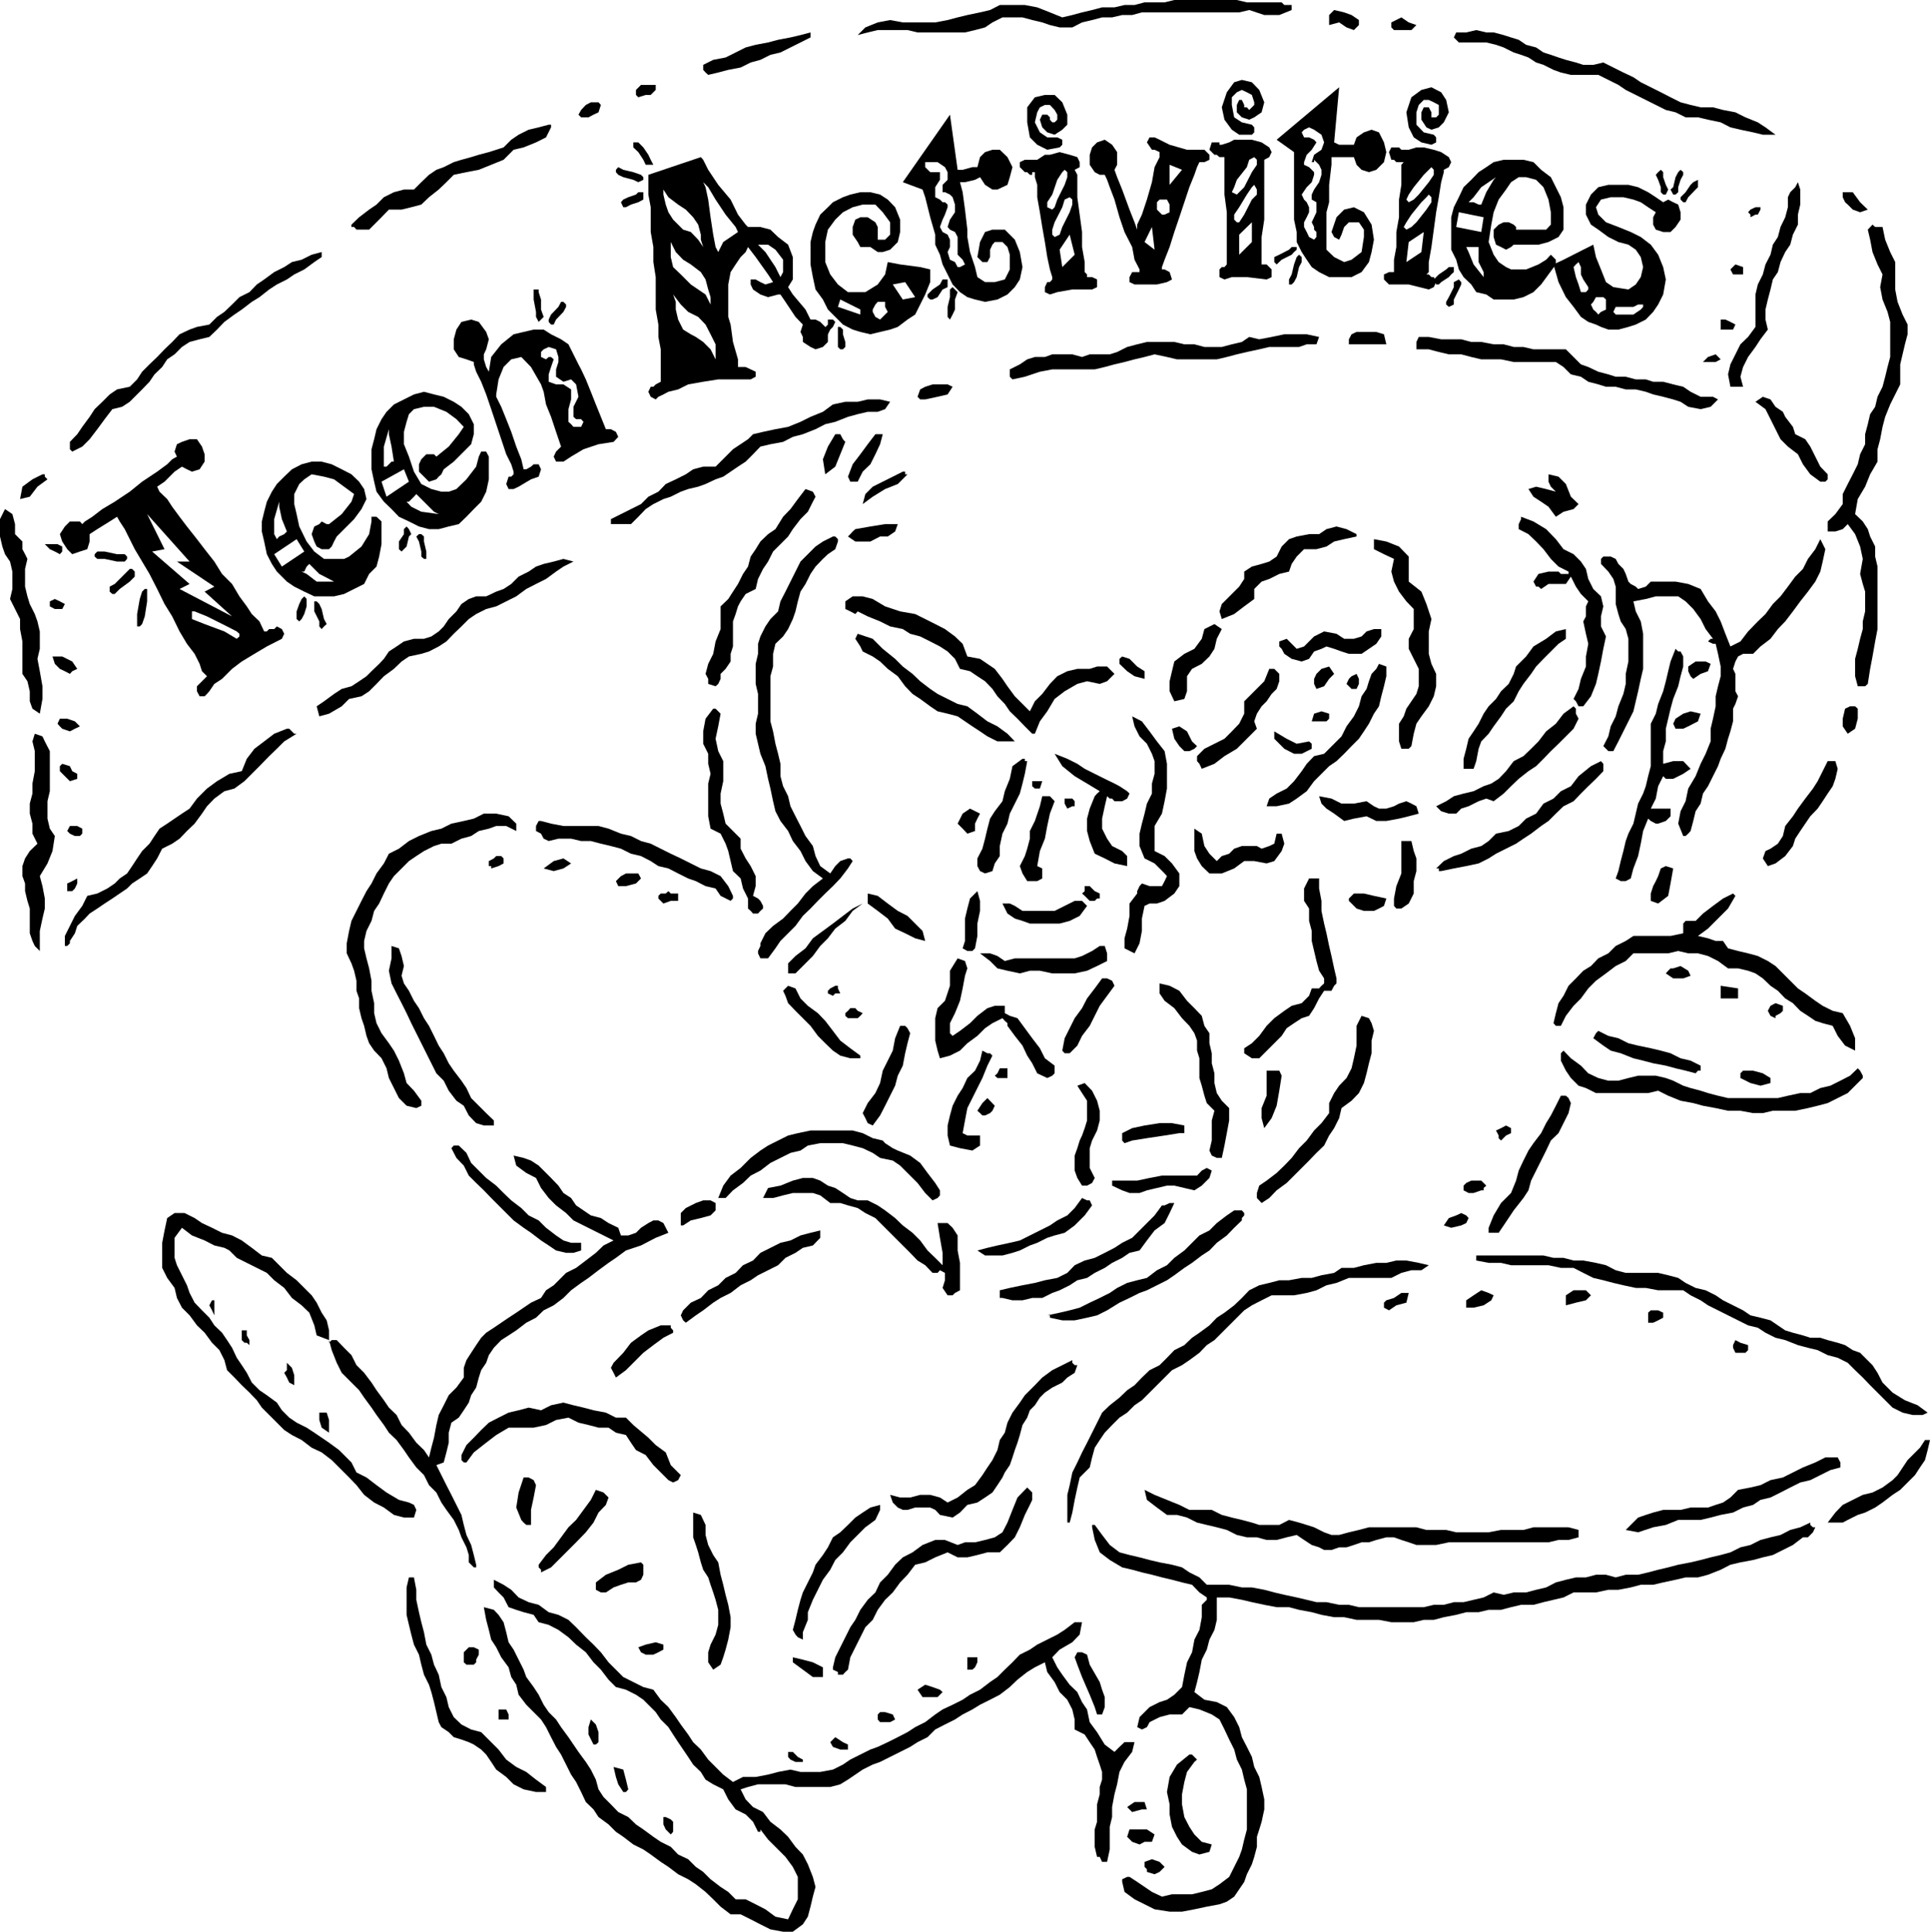 <svg xmlns="http://www.w3.org/2000/svg" width="247.408" height="247.672" fill-rule="evenodd" stroke-linecap="round" preserveAspectRatio="none" viewBox="0 0 6546 6553"><style>.pen1{stroke:none}.brush1{fill:#000}</style><path d="m4347 8 9 9h25v17l-42 17h-51l-51-17-34 8h-330l-33 9h-34l-34 8h-34l-34 9-34 8-33 17h-43l-33-8-26-9-34-8-33-9h-68l-34 17-25 17-34 9-34 8h-161l-34-8h-101l-34 8-34 9 26-26 42-17 42-8 43 8h110l42-8 34-9 33-8 43-9 34-8 33-17h85l42 8 43 17 42 17 34-8 33-9 34-8 34-9h42l34-8h34l34-9h68l33-8h212l34 8h118zm262 60v17l-8 8-9 9-25-9-25-17-34 9V51l17-17 34 8 25 9 25 17zm195 17-17 17h-59l-9-9V76l34-17 25 17 26 9zm-2055 42-34 17-34 17-34 17-34 8-34 17-33 9-34 17-42 8-34 9-34 8-9-8-8-9v-17l34-17 42-8 34-17 34-17 34-9 42-8 34-9 42-8 34-8 34-9v17zm2689 85 34 17 34 17 34 16 25 17 34 17 34 17 33 17 34 17 34 9 34 8h42l34 9 42 8 34 17 42 17 26 17 34 25h-43l-33-8-43-9-34-8-33-17-43-9-34-8h-42l-34-17-33-8-34-17-34-17-34-17-34-17-25-17-34-17-34-17h-93l-34-8-25-9-34-17-25-8-26-17-25-9-25-8-34-17-26-9-33-8h-93l-9-9-8-8 8-17h34l34-8 34 8h25l34 9 25 8 26 8 25 17 34 9 25 17 25 8 26 9 25 8 34 9 25 8h34l34-8zm-3214 93-17 17h-17l-25 8-8-8v-17l17-17h50v17zm-186 51-8 25-17 8-17 9h-25l-9-9 9-16 16-17 17-9h26l8 9zm-169 76-17 34-34 17-42 17-34 8-34 34-42 17-42 17-42 8-43 9-25 25-26 25-33 26-26 25-34 9-33 8h-43l-33 34-34 34h-43l-8-9h-9v-8l26-25 34-26 25-17 25-25 34-17 34-9h34l25-25 26-25 25-17 25-9 34-17 26-8 33-9 26-8 34-9 25-8 25-8 26-26 25-17 34-17 34-8 34-9h8v9zm4237 262-8 34v34l-17 34-9 34-17 25-16 34-9 34-17 25-8 34-9 34-8 34v34l8 34-25 33-17 26-25 34-17 34-9 33 9 34h-43l-8-42 8-34 17-34 17-34 26-25 25-34V999l8-34 17-34 9-34 17-33 8-34 17-26 9-34 16-33 9-34v-34l8-17 17-17 9-17 8 25v51zm229 17-26 9-25-9-17-17-9-8-8-17v-17h34l25 34 26 25zm-364-8v8l-9 17h-8l-17 9v-9l-8-8 8-9 17-8h17zm414 67 9 43 17 42 17 34v93l8 42 17 43 17 34v33l-9 34-8 34-8 34v68l-17 34-17 34-17 42-9 34-8 42-9 34v42l-25 43-17 42-25 42-9 51 26 25 17 26 8 25 17 34v34l8 34v212l-8 42-9 51-8 42-8 51-9 8h-25l-9-34v-59l9-34 8-34 9-33v-26l8-34v-67l-8-26-9-34 9-51-9-42-17-42-25-34-17 17-25 8h-26v-34l26-25 25-34v-34l17-34 17-33 17-34 8-34 17-34v-34l9-34 8-34 17-25 8-34 17-34 9-34 8-33 9-34v-119l-9-34-17-42-8-42 8-43-17-34-17-42-8-42-8-34 16-17 9 8h25zm-5294 94v8l-25 17-34 25-34 17-25 17-34 17-26 17-33 26-26 16-34 26-25 17-34 25-25 26-26 25-33 8-34 9-26 17-25 25-25 17-17 26-26 25-17 25-25 26-17 17-25 25-26 17-33 8-26 34-25 34-26 34-25 25-34 17-8-8v-25l25-26 17-25 25-34 17-26 26-25 25-25 25-17 43-9 25-25 17-26 25-25 26-25 25-26 26-25 25-26 34-16 25-9 42-8 26-26 25-17 26-25 25-25 34-17 25-26 25-17 34-25 34-17 26-17 33-8 34-17 34-9v9zm4821 67h-34l-9-17 17-17 26 9v25zm-26 170-8 17h-42v-34h16l17 8 17 9zm-1184 67h-127v-17l9-17 17-8h67l26 8 8 34zm-228-25-9 25h-33l-26 9h-101l-34 8-42 9-34 8-34 9-34 8h-135l-34-8-42-9-34 9-34 8-34 9-34 8-33 9-34 8h-144l-42 8-51 17-42 9-9-9v-25l34-17 25-17 26-8h34l25-9h68l33 9 26-9h68l25-8 34-17 34-9 33-8h93l34 8h34l34 9h59l34-9 34-8 25-17 34 8 42-8 43-9h76l42 9zm837 42 26 26 25 25 25 9 34 16 34 9 25 8h34l34 9h34l25 8h34l34 9 34 8 25 17 34 17h42l17 9-25 25-34 8-42-8-26-17-25-8-34-9-34-8-25-9-34-8h-34l-34-9h-33l-26-8-34-9-25-17-34-8-25-25-26-17h-143l-43-9h-67l-34-8-34-9h-42l-34-8-34-9h-42v-25l8-17h34l42 8h68l34 9h34l42 8h34l34 9h33l34 8h110zm525 34-17 9h-43l17-17 26-9 17 17zm-2605 93-17 26-34 8-42 9h-17l-9-9 9-25 17-9 25-8h51l17 8zm2858 161 34 17 17 25 17 34 17 34 25 26v17l-8 8h-17l-34-25-25-34-17-34-34-26-25-25-17-34-17-34-17-34-34-25 25-17 26 9 17 25 25 17 8 17 26 34 8 25zm-3070-110-17 25-25 9h-34l-34 8-33 9-43 17-34 8-33 17-43 17-34 9-33 17-43 8-34 8-25 26-25 25-26 17-25 17-25 17-26 9-34 16-25 9-34 8-25 9-34 17-25 8-34 17-26 17-25 26-25 25h-68v-17l34-17 34-17 34-17 25-25 34-17 25-26 34-16 34-17 25-17 34-9h42l17-17 42-42 51-34 17-17 34-8 42-9 43-8 42-17 34-17 42-17 34-25 42-9h42l34-8h42l34 8zm-25 110-9 34-16 34-17 34-26 25-17 34h-25l-8-17 16-42 26-34 25-34 26-34h25zm-127 26-17 42-17 42-34 26-8-51 17-43 25-42h17l9 17 8 9zm211 110-33 33-43 17-42 26-34 25 9-34 25-25 34-17 34-17 34-17h8v9h8zm-2917 17-34 25-26 34-33 8 8-42 34-25 34-17h8v8l9 9zm5193 84-17 17-34 9-26 17-25-34-25-17-26-17-17-26 26-8 34 8 33 9-17-17-8-17v-25l34 8 25 25 17 43 26 25zm-2597-8-17 34-25 25-26 34-16 25-26 26-25 25-17 34-17 25-17 34-8 34-34 17-17 25-9 17-8 26-9 25v85l-8 25v26l-17 25-17 17v17l-8 17-9 8-25-8v-17l-9-17 9-34 17-34 8-42 17-42v-77l26-25 16-25 17-26 17-34 17-25 9-34 17-25 16-26 26-25 25-17 26-42 25-26 25-34 26-34 25 9 9 17-9 17zM76 1837v26l9 17 8 16-8 34v60l8 33 8 26 17 34 9 25 8 34v59l-8 34 8 42 9 51v43l-9 50-25-17-9-25v-34l-8-34-17-25v-110l-8-42v-34l-17-34-17-34 8-34v-59l-8-34-17-25-9-26-8-34v-59l17-34 25 17 9 34v34l25 25zm5227 26 34 17 25 25 17 25 8 34 17 34 26 25 8 34-8 34v34l17 34-9 42-8 43-9 42-8 34-17 42-26 34h-16l-9-17-8-8 17-34 8-34 17-42v-34l8-43-8-34-9-42 9-17v-34l8-17-25-25-17-25-17-34-17 25h-59l-25 17-9-8h-8l-9-17 17-26 34-8h34l8 8h26v-8l-34-17-26-26-25-33-25-26-26-25-33-17v-17l8-17v-8l42 16 43 26 33 34 26 34zm-2258-85-9 25-25 17h-26l-33 17h-51l-25-17 8-8 8-9 9-8 51-9 50-8h43zm1556 34v8l-42 9-34 8-26 17-34 9h-42l-25 25-17 25-9 26-33 8-34 17-26 9-25 25v34l-34 25-34 26-42 17-8-26 8-25 17-17 25-25 17-17 17-26v-25l26-17 33-9 26-8 25-17 17-34 25-25 26-9 42-8h34l25-17 34-9 34 9 34 17zm-1759 25-9 26-25 17-17 16-25 26-17 25-17 34-17 26-9 33-8 34-9 26-16 34-17 25-26 25-8 34v43l-9 33v153l9 34 8 42 9 34 8 34v42l9 34 17 34 8 34 17 34 17 33 17 34 25 34 9 34 16 34 34 25 17-25 17-17 26-9h8l8 9-16 25-26 34-25 26-26 25-25 25-25 26-26 25-25 34-25 25-26 26-17 25-25 34h-26l-8-17v-8l8-17v-9l17-34 26-25 34-25 25-26 25-25 26-34 25-25 34-26-34-25-25-34-17-34-26-34-16-34-26-34-17-33-8-34-9-43-8-33-9-43-17-42-8-34-8-34v-34l8-34v-67l-8-34v-68l8-34v-34l8-25 17-34 17-25 26-26 8-34 17-33 17-34 17-34 17-34 25-25 26-26 25-17 34-17h8l9 9v8zm1936 51v85l43 34 17 42 17 51-9 42v76l9 34 16 34v42l-8 34-17 34-25 34-17 25-9 34-8 42-9 9h-25l-8-25v-60l16-25 9-26 17-25 17-25 8-26v-59l-17-34-17-34v-34l17-33v-68l-25-26-25-33-17-34-9-34 9-43-34-16-34-17v-34l42 8 43 17 33 34z" class="pen1 brush1"/><path d="m6157 1973-25 34-26 33-25 34-26 34-25 26-25 33-34 26-25 25h-34l-17 9-9 17-8 25 8 17v59l9 17-9 26-8 16v43l-9 34-8 25-9 34-16 34-9 25-17 34-17 34-17 25-8 34-17 26-8 33-9 34-8 9-9 8h-8l-17-42 8-42 17-34 9-43 25-42 17-42 17-34 17-42v-43l8-34 9-42v-34l8-34 9-34v-33l-9-43-8-34h-9l-17-8 9-9h8l-25-33-17-34-25-34-26-26-25-17h-76l-34 9-42 8 8 34 17 34 8 42v119l-8 34-9 42-8 34-8 34-17 34-17 34-17 34-17 33h-17l-8-8-9-9 17-33 8-34 17-34 9-34 17-42 8-34v-34l9-42v-77l-9-33-17-26-8-25-9-34v-59l-8-26-17-25-25-26v-17l8-8h25l17 8 9 17 17 17 8 17 9 26 8 8 17 9 8 8 26-8 17-17h84l43 8 42 17 25 42 26 34 17 34 16 42 17 43 34-17 26-34 33-34 26-25 25-34 26-26 25-33 25-34 26-26 17-34 25-33 17-34 17 34-9 42-8 34-17 34zM211 1854v17l-8 9-17-9-17-8-17-17h43l16 8zm1734 51-34 17-25 17-34 25-34 17-33 17-34 25-34 17-34 17-34 9-34 17-25 17-25 25-26 25-25 26-26 17-33 17-26 8-42 9-25 17-26 25-34 25-25 26-25 25-26 17-42 9-25 25-43 25-33 9-9-34 25-17 34-25 26-17 33-9 26-17 25-17 17-17 26-25 16-17 17-25 26-17 25-17 34-9h34l25-8 25-17 17-17 17-25 26-26 17-25 25-17 25-9h34l34-16 25-9 26-17 25-25 34-17 25-17 26-9 34-8 33-9 34 9zm1159 178 34 17 34 17 33 17 34 25 26 25 16 43 43 8 25 17 25 17 26 34 17 25 25 34 26 26 25 25 17-34 25-25 26-34 25-26 34-17 34-8h42l25-8h34l25 25-25 25-25 9-43-9-33 9-43 25-34 26-25 42-25 34-17 42h-9l-25-25-25-26-26-25-17-25-25-26-17-25-25-26-26-17-25-17-34-8-17-34-25-25-26-17-33-17-34-17-34-9-25-16-43-9-34-17-42-17-34-17-8 9-17-9-17-8v-26l25-17h34l34 9 42 25 51 17 51 9zm-2884-34-9 17h-25l-17-9v-17l17-8 17 8 17 9zm3924 85-17 33-8 34-17 26-26 25-33 17-17 25v51l-9 26-34 8-16-34v-34l8-34 8-33 34-26 34-17 25-34 9-33 34-17 25 17zm541 0v25l-17 25-25 17-25 17h-43l-25-8-25-9-26-8-17 8-25 9-17 25-25 9-34-9-25-17-9-17-8-8v-17l25-9 17 17 17 17 25-8 34-34 34-17 42 8 26 17h33l26-8 17-17 25-8h25zm626 33-25 17-26 26-25 25-25 26-17 25-26 34-16 25-17 34-26 25-17 26-25 34-17 25-25 26-9 25-8 42-9 26h-34v-34l9-34 8-34 17-25 17-26 17-34 17-25 25-25 17-26 26-25 17-34 8-25 34-34 25-34 43-26 33-25 34-8v33zm-2275 68 26 26 33 25 26 25 34 26 25 17 34 17 34 17 33 8 34 25 34 26 34 17 34 25 25 26h-59l-34-17-25-17-26-17-25-17-25-17-34-9-34-8-25-17-34-25-26-17-25-26-25-34-34-25-26-25-25-17-34-17-8-17-17-26 8-17 51 17 34 34 42 34z" class="pen1 brush1"/><path d="M5709 2227v34l-9 33-8 34-17 43-9 33-8 34-8 34v43l-9 33v43l34-9h34l25 26-25 17-34 17h-25l-9-9-17 34-8 42-17 34h67v26l-16 16-26 9h-8l-17-9-9-8-17 42-8 43-9 42-16 42-9 34-17 9h-17l-17-9 9-25 8-34 9-34 8-34 9-25 17-34 8-34 8-34 17-34 9-25 8-34 9-34v-144l17-34 8-33 17-43 9-34 8-34 8-33 17-43 9 9h8l9 17zm-5447 42-17 8-8 9-17-9-17-8-17-17-8-25h33l34 17 17 25zm3620 8v26l-34-9-25-17-26-25v-17l9-8 25 8 26 26 25 16zm1920-25-9 25-25 9-25 17-9-9-8-17v-16l25-17h34l17 8zm-1100 9v33l-8 34-9 34-8 34-17 25-17 34-17 26-17 25-25 25-25 26-26 25-25 17-26 26-25 25-25 34-34 25-26 17-42 9h-34l9-26 25-17 34-17 25-25 26-34 17-25 25-26 34-8 34-34 25-25 17-34 25-34 17-34 9-34 17-25 8-26 9-25 16-17 9-17 25 9zm-177 25-17 17-17 25-26 9-8-17v-17l8-17 17-17 26-8 17 25zm-186 0v25l-9 26-17 17-17 25-17 17-16 25-9 26 9 25-34 34-34 34-42 25-34 26-43 17-8-17-8-9v-17l25-25 34-17 34-17 25-25 25-26 17-34v-42l34-34 34-34 17-42h17l8 8 9 9zm262 0 8 17v17l-8 17h-17l-9-9-8-8 8-17 9-9 17-8zm1700 118v34l-9 34-25 17-17-25v-26l8-34 17-8h17l9 8zm-947 34-17 34-26 26-25 25-26 25-25 26-25 25-26 17-33 26-26 25-25 25-34 26-25-9-26 9-34 17-25 8-17 17h-25l-26-8-17-17 34-17 26-17 33-9 34-8 34-17 26-9 25-16 25-26 26-34 33-17 26-25 25-25 26-34 33-26 26-34 34-25 8 8v17l9 17zm-2910-17-8 43-9 42 9 42 17 34v68l-9 42v34l9 34 8 34 25 25 26 26v34l17 33 17 26 17 34v34l-9 33 17 9 8 8 9 17v9l-9 8-8 9h-17l-8-9-9-8v-34l-17-34-8-34-26-25-8-34-8-34-9-25-17-34-34-17-8-42v-111l8-33-8-34v-34l-17-34v-42l8-43 26-34h8l9 9 8 8zm2064 0v17l-9 9h-50l8-26 25-8 26 8z" class="pen1 brush1"/><path d="m5768 2421-9 26-33 17-17 8h-26l-8-17 8-17 26-17 25-8 34 8zm-1818 127 8 43v84l-8 43-9 42-25 42v85l34 17 25 25 25 34v43l-17 25-33 25-26 9h-25l-17 8-9 43v42l-8 42-17 34-34-17v-34l9-33 8-43v-42l26-34v-8l8-17 8-9 26 9h42l9-17 8-17-8-9-34-34-34-17-17-42v-42l8-34 9-34 8-34 17-34v-34l9-33v-43l-9-25-17-34-25-25-17-34-8-34 33 17 26 34 25 34 26 33zm-3679-84-17 8-17 9-26-9-8-8-8-9 8-17h25l26 9 17 17zm3789 67-9 9-17 8h-17l-17-17-17-25-8-34 25-8 26 17 17 34 17 16zm-3062-42h8l-42 26-25 25-26 25-33 34-26 26-25 25-34 25-34 9-34 25-25 26-17 25-25 34-26 25-25 26-25 17-34 17-17 33-17 26-17 25-25 17-26 17-17 17-25 17-25 17-26 17-25 17-26 17-16 17-26 25-8 25-17 26v8l-9 9h-8v-34l17-34 17-34 25-34 17-34 34-8 34-17 25-17 17-17 25-17 17-25 17-26 17-25 25-25 17-26 17-25 26-17 25-17 25-17 26-17 25-34 34-34 34-25 42-25 42-9 17-42 26-34 33-25 34-26 43-17h8l9 9 8 8zm3442 26 9 8v17l-34 17h-26l-33-17-17-17-17-17v-25l42 25 34 17 42-8zm-4288 0 17 33v136l-8 34v59l8 34 17 25-8 51-17 42-26 43 9 34 8 42v34l-8 34-9 42v68l-17-17-8-17-9-26v-84l-8-26-8-33v-26l-9-25v-34l9-26 16-25 26-25-17-34v-34l-9-34v-34l9-34v-34l8-42v-68l-8-33 8-26 26 9 8 17z" class="pen1 brush1"/><path d="m3780 2658 17 9 26 17 8 8-8 17-17 9h-26l-8-9h-8l-9-8-8 34-9 42v34l17 34 17 25 34 17 17 17v34l-43-9-33-17-34-16-17-43-9-34v-42l9-34 17-42 8-9 9-8-43-26-42-25-42-34-26-42 43 17 34 17 25 17 34 17 34 17 33 16zm-296-76-8 43-8 33-9 34-17 34-17 34-8 34-17 34-9 42v34l-17 25-8 26-25 8-17-8-9-17v-26l17-33 9-34 8-34 9-34 16-25 26-34 8-34 17-42 9-43 34-25h8v8h8zm2741 0 8 26-8 34-9 25-17 25-17 26-17 25-25 26-17 25-17 25-17 26-8 25-26 34-33 25-26 9-17-26 9-25 17-8 25-17 17-26 8-34 26-33 17-26 25-34 26-34 16-25 17-34 17-34h26zm-787 34-25 26-26 25-25 25-25 26-34 17-26 25-25 25-25 17-34 26-26 17-25 17-34 17-34 17-25 16-34 17-42 9-42 8-43 9h-8v-9h-9l26-25 34-17 25-8 34-17 34-9 25-17 25-25 43-9 34-17 25-25 34-17 25-34 34-17 25-25 34-17 26-34 42-34 34-17 8 9v25zm-5176 9v17l-25 8-17-17-17-17v-17l8-8 26 8 8 17 17 9zm3265 50h-17l-9-8v-17h34l-8 25zm1108 43 25 17 17 8h25l26-8 17-9 25-8 17 8 17 9 8 25-34 9-33 8-43 8h-34l-33-16-43 8-33 8-34-25-26-17-17-17-8-25 42 8 34 17h42l43-8zm-1058 0-16 42-9 42-8 43-17 42-9 51 17 8v34l-17 9h-34l-16-26-9-25 17-34 8-25 9-34v-26l17-34 17-50 8-34h26l16 17z" class="pen1 brush1"/><path d="M3645 2718v17h-8l-17 8-9-17v-17h26l8 9zm-321 42-9 17-8 17v25l-26 9-16-17-17-17 17-34 25-17 34 17zm-1573 34v25l-34-17h-34l-25 9-34 8-26 17-33 9-34 17h-34l-25 8-34 17-26 17-25 17-25 25-26 26-17 25-17 34-16 34-17 25-9 34-17 34-8 34v25l8 34 9 34 8 42v34l9 42v34l8 34 17 34 25 34 17 25 17 34 17 43 9 33 25 26 25 34v17l-17 8-33-8-26-26-17-34-17-34-8-33-17-34-25-26-17-25-9-25-8-34-9-26-8-34v-33l-9-26v-34l-8-34-9-25-16-34v-34l8-42 8-34 17-34 17-34 17-33 17-26 17-34 25-34 17-33 34-17 34-26 34-17 42-17 34-8 34-17 42-9 34-8 34-17h42l42 9 26 25zm313 17 42 17 34 8 34 17 33 9 34 17 34 17 34 16 34 17 34 17 33 9 34 17 26 34 16 33v9l-8 8-34-17-17-25-34-8-33-17-26-9-34-17-33-17-34-8-26-17-33-17-34-8-34-17-34-9-34-8-34-9h-33l-34-8h-43l-33 8-17-8-9-17-17-9v-17l9-17h8l34 9 42 8h119l34 9zm-1785 0v17l-8 8h-17l-17-8-9-9 9-17h25l17 9zm3823 85 25 25 17-17 25-8 17-17 26-9h51l16 9 26-9 17-8 8-34h17l9 34-9 25-25 34-26 8-42-8h-34l-34 25-42 17h-42l-26-25-16-26-9-25v-76l25 17 9 42 17 26zm702 16v43l-9 34v42l-17 34-25 17h-17l-8-9v-25l8-42 17-43v-110h34l8 34 9 25z" class="pen1 brush1"/><path d="M1708 2912v17l-17 9-25 8v-8h-8v-17l17-9 8-8h17l8 8zm229 17-26 17-33 9-34-9 34-25 33-9 26 17zm3738 17-9 51-8 42-34 26-25-9v-25l8-25 9-17 8-17 9-26 17-8 25 8zm-3501 34-17 17-34 9h-26l-8-17 17-17 17-9h42l9 17zm2300 0v34l8 42v34l9 43 8 33 9 43 8 34 9 42 8 34v17l-8 8-9 17h-25l-17 26-17 33-17 26-25 8-26 17-25 17-17 26-25 25-17 17-17 17-17 17h-25l-26-17v-17l26-17 25-25 25-34 26-26 34-25 25-17 34-9 25-25 9-25h25l8-9 9-8v-17l-17-26-9-33-8-34-8-34v-34l-9-34v-42l-17-26v-42l17-34h34zm-4212 0v17l-8 17-9 9h-17v-26l17-8 17-9zm3468 51v17h-9l-8 8h-17l-17-17-9-8 9-8v-17h17l17 17 17 8zm-1430 0v25h-25l-25 9-9-9-8-8v-9l8-8h17l9-8 8 8h25zm1007 186-9 9h-17l-16-9 8-25v-76l8-34 9-34 25-25 9 33v34l-9 43v42l-8 42zm-229-110 26 26 25 25 9 34-34-9-34-17-34-16-25-34-34-26-34-25v-34l34 8 34 26 34 25 33 17zm1624-59-8 25-17 9-17 8h-34l-25-8-26-26v-8l9-9 8-8h34l34 8 42 9zm1184-9-25 43-34 34-34 34-34 25 34 8 26 9h25l17 25 34 9 34 8 33 9 34 17 26 17 25 25 25 25 26 26 25 17 34 25 25 17 34 17 34 8 25 43 17 42v42l-34-17-25-33-17-34-34-9-25-8-25-17-26-17-25-26-26-16-25-26-25-17-26-25-25-17-25-9-34-8h-34l-34-25-34-17-34-9h-33l-34-8-34 8h-118l-26 26-34 17-33 25-34 25-26 26-25 34-25 25-26 34-17 34h-17l-8-9 8-34 9-34 17-25 17-34 25-25 25-26 26-16 25-26 34-17 25-25 34-17 26-17h126l43-9v-33l8-9h34l25-25 34-26 34-25 34-17 8 8zm-2216 17 9 9 8 8-25 34-34 17-34 9h-101l-25-9-26-8-25-17-17-34h25l17 8 26 17h109l34-17 34-17h25zm-744 9-34 25-25 34-34 26-25 33-26 26-25 34-34 34-25 25h-25v-34l25-25 34-26 25-34 34-25 34-25 34-26 33-25 34-17zm829 195-34 17-34 16-42 9h-76l-42-9h-34l-34 9-42-9-34-8-25-25-34-26h34l25 9 25 17 34-9h203l25-8 34-17 26-17h17l8 25v26zm-2385 76 17 25 17 34 17 25 17 34 17 26 17 34 16 33 17 26 17 34 17 25 26 34 17 25 16 34 26 26 25 25 26 25v17h-34l-26-8-25-26-17-33-25-17-26-34-17-34-25-25-17-34-17-34-17-34-17-34-17-34-16-34-17-34-17-33-17-34-9-43 9-42v-42l25 8 9 26 8 34-8 33 8 26zm1903-26-8 43-9 42-17 42-17 34v34l9 9 25-17 34-26 25-25 34-26 25-8h34v25l17 9 26 8 25 34 25 34 26 34 17 34 33 25v26l-8 8-17 8-34-16-17-34-17-26-16-34-26-33-25-34v-9l-9-8-8-9-34 17-25 17-26 26-34 25-25 25-34 17-34 9-8-26-8-34v-76l8-34 25-25 17-51v-51l26-42 25 9 8 25-8 25z" class="pen1 brush1"/><path d="m5734 3310-25 9h-34l-25-17 8-9 8-8h9l25-8 26 16 8 17zm-1954 34-25 34-25 34-17 34-17 34-26 34-16 33-26 26h-17l-8-9 8-42 17-34 17-34 25-34 17-33 26-34 25-34h17l17 8 8 17zm271 76 25 26 9 34 17 25v34l8 34v34l9 34v33l8 34 17 26 25 25v42l-8 43-8 42-9 42h-17l-17-8-8-17 8-34v-68l9-33-26-26-8-25-9-34-8-26v-67l-8-26v-34l-9-25-17-25-25-26-26-34-33-25-17-25v-34l34 8 33 17 26 34 25 25zm-1311-8 34 25 25 26 26 34 25 33 34 26 34 25v9h-34l-34-9-25-17-26-25-25-25-25-34-26-26-25-25-25-26-9-25-8-17 17-17 25 9 17 34 25 25zm110-42h-17l-8 8-17-8v-9l8-8 17-9h9v9l8 17zm3045 17h-59v-43l59 9v34zm152 42-8 8-17 9v8l-17-8-9-17 9-17 17-9 25 9v17zm-3121 8-8 9-9 8h-33l-9-8v-9l9-8 8-9h17l8 9 17 8zm1734 60-8 33v43l-9 34-8 34-9 33-17 34-25 26-34 25-8 34-17 34-17 25-17 34-26 25-25 26-25 25-26 26-25 25-34 25-25 26-26 17-16-17v-17l8-25 25-17 34-26 26-25 25-26 25-33 26-26 25-34 25-25 26-34v-34l17-34 17-25 25-26 17-33 8-34 9-43v-67l17-34 25 8 9 17 8 26zm-1573 8-9 34-8 34-8 42-17 34-9 34-17 34-17 34-17 33-25 34-17-8-8-17-9-17 17-34 26-34 16-34 9-42 17-34 17-34 8-42 17-42h17l8 8 9 17zm2681 110v17h-9l-8 9-34-9-34-8-33-9-43-8-34-9-33-8-43-17-34-9-25-17-34-25 9-17 8-8 34 17 34 8 34 17 33 8 43 9 34 8 33 9 34 17 34 8 34 17zm-2402-34-17 34-17 42-17 34-17 34-17 34-8 42-8 43 16 8h43v34l-26 17-42-8-34-9-8-34v-34l8-34 9-33 17-34 17-26 16-34 26-25 17-34 8-34 17 9h9l8 8z" class="pen1 brush1"/><path d="m5489 3666 34-9 33-8h60l34 8 25 9 34 17 25 8 34 9 25 8 34 9 34 8h169l34-8 42-9h34l34-17 34-8 34-17 33-17 26-25 8 8 9 17v8l-26 26-25 25-34 17-34 17-34 9-33 8-43 9h-76l-34 8h-33l-43-8h-42l-42-9-43-8-33-9-43-8-42-17-34-17-34 8h-177l-34-17-25-8-26-26-17-25-17-34v-25l9-9 25 26 34 25 25 26 34 16 34 9h34zm-2072-9h-34l-9-8 9-8 8-17h26v33zm930-8-8 51-9 51-17 42-25 34-9-34v-34l17-42v-85h43l8 17z" class="pen1 brush1"/><path d="M6005 3657v17l-34 9-34-9-34-17v-16l9-9h34l33 9 26 16zm-2284 77 9 34v33l-9 34-17 34-8 26v67l17 34-9 17-17 9h-17l-16-26-9-25v-51l9-25 8-26 8-17 9-25 8-26v-67l-17-26-16-25 25-9 25 26 17 34zm1607 8-8 34-17 34-17 34-26 25-16 34-17 34-17 34-17 34-9 33-17 26-33 42-34 51-17 25h-34v-17l17-42 25-42 34-34 17-42 9-34 16-34 17-34 17-25 26-34 17-34 16-26 17-33 17-34h17l9 8 8 17zm-1954 9-8 17-8 8-17 8h-9l-8-8-9-8 17-26 17-17 25 26zm643 67v26h-17l-50 8-60 9-50 8-26 9-8-9v-25l34-17 42-9 51-8h42l42 8zm1108 9v17l-17 8-17 17-8-8v-9l-9-17 17-8 17-9 17 9zm-2080 76 42 17 34 25 25 34 26 34 16 25v17l-8 9-17 8-25-25-26-34-25-25-34-34-25-17-43-9-25-17-34-16-34-9-33-8h-77l-42 8-25 17-34 8-34 17-34 17-34 26-33 17-26 25-34 25-25 26h-25l17-42 25-34 34-26 34-34 33-25 26-17 34-17 34-17 33-8 43-9h143l34 9 34 17 34 8 8 9 26 17 17 8zm-1489-17 26 25 16 34 26 26 25 25 34 26 25 25 26 25 34 26 25 25 34 17 25 25 34 26 25 17 26 8h34v26l-26 8h-25l-34-8-25-17-26-17-34-26-25-17-34-25-25-25-26-26-25-25-25-26-26-25-25-25-17-34-25-26-17-33 8-9h17z" class="pen1 brush1"/><path d="m2038 4132 26 17 33 16 9 26h25l26-9 17-17 25-16 17-9h17l17 9 17 33-43 17-50 26-51 17-34 25-25 17-34 25-34 26-25 17-34 25-26 26-33 25-34 17-26 25-33 17-34 26-26 17-25 16-25 26-17 25-9 26-17 25-8 25-9 34-17 26-8 25-17 26-17 25-25 17-9 34v34l-8 33-9 34-25 9 17 34 17 34 17 33 17 34 17 34 8 34 9 34 16 34 9 34 8 33v9h-8l-17-17v-25l-8-26-17-34-9-25-17-34-25-34-17-25-17-34-25-25-17-34-26-26-25-34-17-25-25-34-26-25-17-26-25-34-17-25-25-34-17-25-26-26-33-33-17-34-17-43-9-34-42-16-8-34-17-43-26-25-33-25-26-34-34-26-25-25-34-17-34-17-34-17-25-25-17-9-34-8-33-17-43-17-34-26-25 34v68l8 25 17 34 17 34 9 26 17 33 25 26 25 25 17 26 26 25 17 25 17 26 16 34 17 25 17 26 17 33 26 26 25 17 34 25 17 26 25 25 25 17 34 17 26 17 25 17 25 17 34 25 17 17 25 25 17 34 34 17 34 26 34 25 42 25 34 9 17 8 8 17-8 26h-34l-34-9-34-25-33-17-34-26-26-33-25-26-34-34-25-25-34-26-34-16-34-26-33-17-26-17-25-25-26-26-25-25-17-25-25-26-26-25-25-26-25-25-9-34-17-34-25-25-25-34-26-25-25-34-26-26-17-33-8-34-25-34-17-34v-85l8-42 9-42 25-17h34l34 17 25 17 34 16 34 17 34 9 33 17 34 25 34 26 34 8 25 25 26 26 33 25 26 26 25 25 17 25 17 34 17 26 8 34v42l9-9h17l25 26 25 25 17 34 26 26 25 33 17 26 25 34 17 25 26 25 17 34 25 26 25 34 26 25 17 25 8-33 9-34 8-43 8-34 17-33 17-34 26-26 25-34v-33l9-26 16-25 17-26 17-25 17-17 26-17 25-17 25-17 26-17 25-17 25-17 34-16 17-26 26-17 25-25 17-17 34-17 33-25 34-26 26-25 34-17-34-17-34-17-34-17-34-17-25-25-34-26-25-25-26-34-17-34-33-17-34-25-9-34 34 8 25 9 26 17 25 25 17 17 25 26 17 25 26 17 17 25 25 17 25 17 34 9zm2072-161-8 25-26 26-25 16-34-8-34-8h-25l-34 8-34 8-25 9h-34l-25-9-34-16v-17h85l42-9 42-8h119l16-17 17-9 17 9zm-1167 101 34 17 25 17 34 26 26 25 33 25 26 26 25 34 26 25 25 25v-42l-9-51-8-50h34l17 16 17 26v51l8 42v93l-17 9-8 8h-17l-17-25 8-26v-25l-17-9-8 9h-17l-25-26-26-16-25-26-25-25-26-26-17-17-25-25-25-25-34-17-26-17-33-9-26-8h-34l-34-26-25-8h-68l-33 8-34 9h-34l17-34 42-8 42-17 34-9h34l25 9 26 17 25 8 26 17 25 17 25 8h34zm2098-50-9 8v8h-8l-26 9h-17l-17-9v-16l9-9 17-8h34l17 17zm-1337 67-25 34-34 34-34 25-34 9-25 8-34 17-25 9-34 17-25 8-34 9h-59l-26-17 34-9 34-8 42-9 34-8 34-17 34-17 34-17 25-17 34-17 25-25 25-34 17 8h9l8 17zm-1277-8v25l-17 17-33 9-34 8-26 17h-8v-42l17-17 34-17 25-9h25l17 9zm1556 0-16 34-17 34-34 25-26 34-25 34-34 8-25 17-34 17-25 17-34 17-26 17-33 8-26 17-34 17-25 9-34 17h-34l-33 8h-34l-34-8h-9v-26l34-8 43-9 42-8 34-9 42-8 34-17 25-26 34-16 34-9 34-17 33-17 26-17 34-17 25-25 25-25 26-26 25-34h9l17-8h16zm237 34v8l-8 9v8l-26 25-25 26-34 25-25 26-26 17-33 25-26 17-34 25-25 17-34 17-34 17-25 9-34 17-34 16-42 26-34 17-34 8-42 9h-42l-42-9v-8h-9l42-9 34-8 34-9 34-17 34-16 34-17 25-17 34-17 34-9 33-8 34-26 34-17 25-25 34-25 26-26 25-25 34-17 25-25 34-26 25-17h26l8 9zm753 34-17 8-34 8-25-8 17-25 25-9 17-8 17 8 8 9-8 17zm-2191 25v25l-25 26-34 8-25 17-34 17-25 25-34 17-34 17-25 17-34 17-34 26-34 17-25 16-34 26-25 17-34 25-9-8-8-17 8-17 26-26 34-16 25-26 34-17 25-25 34-17 25-26 34-16 25-26 34-17 34-17 34-8 34-17 34-9 33-8zm2732 144h110l34 8 34 9 25 17 34 17 34 8 34 17 25 17 34 17 34 17 25 17 34 8 34 9 25 17 25 17 26 8 34 9 25 8h34l25 8 34 9 25 8 26 17 25 9 17 17 25 25 17 26 17 33 34 34 42 26 43 17 34 25-17 8h-34l-34-8-34-17-25-25-26-26-25-25-25-26-26-25-25-25-34-17-34-9-34-17-33-8-34-9-43-17-33-8-34-17-26-17-33-8-34-17-34-17-34-17-34-17-25-17-34-17-25-17h-85l-42-8h-34l-42-9-34-8-34-9-34-8-34-17-33-17h-43l-42-9h-127l-34-8h-42l-42-8v-17h-9 237l34 8h34l34 9h33l43 8 34 8 33 17 34 9zm-668-26-25 17h-34l-34 9-34 17h-144l-42 17-34 8-34 17-33 9-43 8h-76l-34 17-33 17-26 17-25 25-26 26-25 25-25 25-26 17-25 26-34 25-25 17-34 17-25 25-26 26-25 25-26 26-25 17-25 25-26 17-25 25-25 26-17 25-17 26-9 33-8 34-34 34-8 34-9 42-8 43-9 34h-8v-94l8-33 9-43 17-34 16-34 17-33 17-34 17-34 17-34 26-25 33-26 26-25 25-17 25-26 26-25 34-17 25-25 25-26 34-17 26-25 25-17 34-25 25-26 26-17 33-25 26-25 25-26 34-17 34-8 34-9h33l43-8h34l33-9 43-8 25-17h42l34-9 42-8h34l34-8h34l42 8 34 8z" class="pen1 brush1"/><path d="m5396 4394-17 17-34 8-34 9v-34l26-17h42l17 17zm-338 17-26 17-34 8h-25v-25l25-17 26-17 25 9 17 8-8 17zm-280-25-8 33-34 9-25 17-17-9v-17l8-8 26-8 25-17h25zm-4051 76-8-17-9-17 9-17h8v51zm4914 8-17 9-17 8h-17v-34l9-8h25l17 8v17zm-3358 51-33 17-34 25-34 26-34 34-25 25-34 25-8-16-9-17 9-17 33-34 26-34 34-25 25-17 42-17h34v8l8 9v8zm-1437 25v17l-9-8h-8l-9-9v-33h17v17l9 16zm5083 34-9 9h-34l-8-17v-9l8-17 17 9 26 8v17zm-2275 51-9 26-25 16-17 17-34 17-25 17-17 17-17 26-17 17-9 25-16 25-9 34-8 26-9 25-8 25-9 26-17 25-8 17-17 26-17 25-25 17-26 17-34 8-25 26-25 17-43-9-16-17-17-8h-51l-26 8h-16l-17-8-17-17-9-26 34 9h34l34-9h34l33 9 26 17 34-17 33-26 26-16 25-34 17-26 17-25 17-34 8-34 17-25 9-34 17-34 25-34 17-25 34-34 25-26 34-25 34-17 34-17v9l8 8h9zm-2656 68-17-9-8-17-9-16 9-9v-25l17 17 8 25v34zm1226 203 34 25 17 43 34 34-9 17-17 8-16-8-26-26-25-25-26-34-33-17-17-25-17-26-34-8-25-17h-34l-34-9-34-8-34-17-42 8-34 17-42 9h-85l-42 25-34 26-42 33-25 34h-9l-8-8v-17l17-34 25-25 25-26 26-25 33-17 34-17 34-8 34-9 42 9 34-17 42-9 34 9 34 8 34 9 42 8 34 17h34l25 25 51 43 25 25zm-1108-59v17l-25-17-8-26v-25h25l8 25v26zm5430 42-8 34-9 34-17 25-17 26-25 25-25 25-26 17-34 26-25 17-34 17-25 8-34 17-17 9h-51l26-34 25-26 34-17 34-17 33-8 34-17 34-25 17-17 34-51 42-42 17-26h17zm-304 76v17l-34 9-34 17-34 17-34 8-34 17-33 17-34 17-34 8-25 17-34 9-34 17-42 8-34 9-34 8h-76l-42 17-43 8-51 17-42-8 17-17 25-25 26-9 25-8 34-9h59l34-8h59l26-9 25-8 25-17 26-26 42-8 34-8 34-17 42-9 34-17 34-17 42-17 34-17h42l9 17zm-4424 77-8 42-9 42v51h-16l-9-8-8-9-17-42 8-51 17-51h17l17 9 8 17zm1675 67-17 34-17 42-17 34-25 26-26 25h-42l-34 9-34 8h-33l-34-17-42 17-34 17-34 8-26 34-25 26-25 34-26 25-25 34-17 34-25 25-17 34-17 34-17 34-8 42-9 8-8 9h-17v-9l-17-8v-8l8-34 17-34 17-34 17-34 17-25 17-34 25-34 26-25 16-34 26-26 25-34 26-25 33-17 34-25 43-17h33l43 17 25-9h34l34-8 33-9 26-17 17-33 17-43 17-42 33-34 17 17v25l-8 17zm-1438 0-25 26-17 34-26 33-33 34-26 26-34 34-25 25-34 17v-9l-8-8v-9l25-33 26-26 25-34 25-34 26-25 25-34 25-34 17-34 26 9 17 17-9 25zm1979 17h76l34 17 34 9 34 8 34 9 25 8h68l33-17 34 9 26 8 25 8 34 17 25 9h26l33-9 34-8 34-9h161l34 9h67l34 8h110l42-8h76l34-9h119l34 9v25l-34 9h-34l-34 8h-338l-43 9h-67l-26-9-25-8-25-9h-26l-34 9-25 8h-25l-26 9-25 8h-25l-26 9h-25l-17-9-25-8-26-17-25-17-34 8-34 9h-34l-33-9h-34l-34-8-34-17-34-9-34-8-33-8-34-17-34-9h-34l-34-25-34-26-8-34 34 17 42 17 42 17 34 17zm-1049-17v17l-8 17-8 17-34 25-26 26-25 25-25 34-26 26-17 33-25 34-17 34-17 34-17 42v26l-17 42v25l-17-8-8-9-9-16 9-34 8-34 9-34 8-25 17-34 17-34 9-26 25-33 17-26 17-34 25-17 26-25 25-25 25-17 26-17 33-9zm-583 136 17 34 17 25 8 42 9 34 8 34 9 34 8 42v34l-8 42-9 34-8 26-9 25-25 17-17-25v-34l8-26 17-34 9-33v-51l-9-34-8-25-9-26-8-25-17-26-8-25-9-34-8-25-9-26v-84l26 8 16 34v34l9 34z" class="pen1 brush1"/><path d="m6157 5181-8 17-17 17h-17l-34 26-34 17-34 17-34 8-33 9-43 8-34 8-33 17-43 17-34 9h-42l-34 8-42 9-34 8h-42l-34 9-42 8h-34l-42 9h-76l-34 17-34 8-34 8-34 9h-42l-34 8-34 9h-42l-34 8h-42l-34 9-42 8-34 9h-34l-34 8h-76l-42-8h-76l-42-9h-34l-43-8-33-9-43-8-34-9h-42l-42-8-42-9-34-8-43-8h-42v76l-8 34-17 33-9 34-17 34-8 42-8 34-9 34 34 26 42 8 34 17 25 34 17 34 9 34 17 33 17 34 8 34 17 34 8 34 9 42v34l-9 42-8 26-8 25v34l-9 34-8 25-17 34-9 26-17 25-17 25-25 17-25 9-43 8-42 9-42 8h-42l-51-8-34-17-34-17-34-25-8-34v-9l17-8h8l26 17 50 34 34 16 34-8h68l33-8 34-9 26-17 33-25 17-34 17-34 9-25 8-34 9-34v-136l-9-33-8-34-17-34-9-34-17-34-16-34-17-34-26-17-42-17-34-8-25 25h-42l-34 9-34 17-9 17-17 8-16-8 8-34 17-17 17-17 34-17 25-8 25-17 26-26 8-42 9-42 17-34 8-43 17-33 8-43v-42l9-9 8-8v-8l-25-17-25-26-34-8-34-9-34-8-34-9-34-8-33-9-34-8-42-25-34-26-17-42-9-43v-8h9l25 34 26 34 33 25 34 9 34 8 34 9 34 8 42 8 34 9 25 17 34 17 25 25h76l43 9h34l42 8 34 9 34 8 42 9 34 8 33 8h34l43 9h33l34 8h220l34-8h34l34-9h33l34-8 34-8 34-17 34 8 34-8h42l34-9 34-8 33-17 34-9 34-8h34l34-9h34l33 9 34-9h42l34-8 34-9 34-8 34-9 42-8 34-8 34-9 34-8 33-9 34-17 34-8 34-17 34-9 34-8 33-17 34-9 34-16v8l9 8h8zm-3975 144v17l-8 17-17 9h-26l-25 8-25 9-26 17h-17l-17-9v-25l34-26 42-17 34-17 43-8 8 8v17zm-778 26 8 42v34l9 42 8 34 9 34 8 42 17 34 9 34 16 34 9 42 17 34 8 34 17 34 26 25 33 17 34 9 34 34 25 25 26 34 34 25 34 17 33 26 34 25v17h-34l-42-9-34-17-25-25-34-25-17-26-17-25-17-17-25-17-17-8-25-9-26-8-17-17-25-17-9-17-8-34-8-34-9-34-8-25-17-34-9-34-8-34-17-34-9-34-8-33-8-34v-93l8-34h17z" class="pen1 brush1"/><path d="m1827 5444 34 25 33 9 34 17 26 25 33 34 26 25 25 26 26 34 25 25 25 25 34 17 34 17 34 9 25 34 26 25 25 34 17 25 25 34 17 26 26 25 25 34 25 25 26 26 33 25 34-17h43l42-8 34-9 42-8 34 8h67l43-8 34-17 25-17 34-17 34-17 25-9 34-16 34-17 33-17 26-17 34-17 34-26 25-17 34-16 34-17 25-17 34-17 34-26 25-17 25-25 26-25 25-26 34-17 25-17 34-17 34-17 25-16 34-26h25l-8 42-25 26-43 25-25 26 17 34 17 25 25 34 26 25 16 34 17 25 9 43 25 34 26 42 33 25 17-17 17-16h34l-8 33-26 34-17 34-8 42-9 34-8 43v34l-8 33v77l-9 42h-17l-8-17h-9l-8-34v-59l8-26v-59l9-34v-25l8-25v-26l-8-25-9-26-8-25-17-25-17-26-34-17v-34l-8-34-17-33-26-26-17-34-25-34-8-33-34 17-26 16-33 26-26 25-34 26-33 17-34 17-26 16-33 17-26 17-34 17-33 17-26 26-34 17-25 16-34 17-34 17-34 17-25 9-34 17-25 17-25 17-26 16-34 9h-118l-34-9h-93l-34 9-25 8 17 34 25 26 34 17 25 33 34 26 26 25 25 34 25 26 17 33 17 43 9 34-9 33-8 34-9 34-17 26-34 25h-33l-43-8-34-17-33-17-34-17h-34l-34-26-25-25-26-25-33-26-26-17-34-17-33-25-26-17-34-25-25-17-34-17-34-26-25-17-25-25-34-25-17-26-26-25-16-34-17-34-17-25-17-34-17-34-17-26-17-33-17-34-17-26-25-25-25-25-26-34-8-34-17-26-9-33-25-34-17-34-17-26-8-33-9-34-8-43 34 9 16 17 17 25 9 34 8 34 17 25 17 34 17 34 9 25 25 34 17 26 17 34 17 25 25 25 17 26 25 34 17 25 17 25 25 34 17 26 17 34 9 33 17 26 25 25 25 26 34 17 26 25 25 17 34 25 25 17 34 17 25 26 34 16 26 26 25 17 25 25 34 26 26 17 25 25h34l34 17 33 17 34 25 43 9 16-34 17-34v-76l-17-34-25-34-25-25-34-34-26-34v8h-8l-17-34-25-25-34-17-25-34-17-34-34-17-26-16-16-26-26-25-17-26-17-25-17-25-17-26-16-25-26-26-17-25-17-17-25-25-25-17-34-17-34-9-25-25-26-34-25-25-26-34-33-26-26-25-34-25-33-17-34-9-17-25-34-9-25-8-26-9-17-33-17-17-16-17v-26l33 17 26 17 25 26 34 16 34 9z" class="pen1 brush1"/><path d="M2250 5579v17l-17 9-17 8h-26l-16-8-9-17 25-9 34-8 26 8zm-626 17v17l-9 17v9l-8 8h-25l-9-8v-34l17-17h17l17 8zm2114 136 9 25v34l-9 25h-17l-8-25-17-42-26-60-16-42-9-25 9-17h16l17 8 9 34 34 59 8 26zm-947-43h-34l-34-25-34-25v-17l34 8 34 9 34 17v33zm524-67v17l-8 17-9 8h-17v-42h34zm-127 110 9 8-9 9-8 8h-51l-17-25 26-17 25 8 25 9zm-1463 101h-34v-34h26l8 17v17zm1311 0-17 9h-34l-8-9v-17l8-8h17l26 8 8 17zm-1006 77-9 8h-8l-17-34v-25l8-26 17 17 9 26v34zm846 8v17h-26l-25-9-9-16 17-17 26 17 17 8zm-153 51v8h-25l-17-8-8-9v-17h16l17 17 17 9zm1328 8-25 34-9 34-8 42v34l8 43 17 33 17 26 25 25 34 9-8 25-34 9-25-9-34-25-17-26-17-34-8-42v-34l-9-42 9-51 25-42 42-34h9l17 17-9 8zm-1920 93-8 9h-9l-17-26-8-25-8-34 33 9 9 34 8 33zm1759 68h-17l-33 9-17-17 25-17h34l8 25zm-1607 42v34l-8 9-17-17-8-17v-25h8l17 8 8 8zm1633 43-9 25h-25l-17 9-25-9-17-17 8-25h59l26 17zm34 110-17 17-17 8-26-8v-9l-8-8v-17l25-9 26 9 17 17zM677 1592l-26 8-17-8-17-9-25 17-34 34-25 17 8 17 26 25 17 26 25 34 25 33 34 43 26 34 33 42 26 42 34 34 25 42 25 34 17 26 26 25 8 17 8 17h9l8-8h17l9-9 17 9 8 16-8 17-51 26-42 25-43 26-33 25-34 34-26 17-17 25-8 9-8 8h-17l-9-17v-17l17-17 17-17-8-8-9-9-8-25-17-34-26-34-25-42-25-51-26-42-25-51-26-51-25-42-25-42-17-34-17-34-17-26-9-16-25 16-42 26-26 17v25l-8 26-25 8-26 9-17-17-17-26-8-25 17-26 17-17h34l8 9 9-9 25-16 34-26 42-25 51-34 42-34 51-34 34-25 17-17 16-9-8-17 8-25 17-8 26-9h25l17 25 9 26v25l-17 26zm-254 313h-26l-42-9h-25l-9-8v-8l9-9h25l42 9h26l8 8v8l-8 9zm-34 110h-8l-9-8v-17l17-9 34-34 17-17h8l9 9v17l-17 17-34 25-17 17zm93 102-8 8h-9v-42l9-51 8-25 9-9h8v42l-8 51-9 26zm212-110 33-17-127-85h43l-144-161 59 119-42 8 127 110-34 17 178 93-93-84zm-34 67h-9v26l43 17 67 25 42 25 9-8v-9l-9-8-33-17-68-34-42-17zm482-254-9 17-8 17-9 9h-25l-17-9-8-17-9-25 9-26 17-8 8-9 17 9h8l43-34 33-42 9-26-34-25-34-25-34-9-42-8-25 17-17 16-17 34v34l8 34 9 42 25 51 26 34 33 25h68l17-8 42-34 26-42 8-43v-16h17l17 16v77l-8 42-9 34-25 25-17 34-34 17-34 17-34 8h-67l-34-16-34-17-25-17-34-34-17-26-17-33-9-43-8-34v-34l8-33 9-34 17-34 17-26 25-25 26-25 33-17 34-9h34l34 9 34 17 33 17 26 25 17 25 8 34-17 34-25 34-34 34-25 25zm-119 280-8 8-9-8v-26l9-25 8-17 9-9 8 9v25l-8 26-9 17zm85 17-9 8-8 9-8-9v-17l-17-34v-34h8l9 9 8 17 8 34 9 17zm-169-288 8-9 17-8 9-9-17-42-9-42v-17l-17 59v51l9 17zm67 0-76 51 26 42 76-51-26-42zm43 84-9 9-8 17h-9l17 8 34 26h59l-17-9-33-17-34-34zm456-321-8 17-9 8-8 9-25 8-17-17-17-17v-25l8-17 17-17h26l8 8 42-34 34-42 17-25-25-26-34-25-42-17h-34l-34 8-17 17-8 26-9 34v42l17 42 17 51 25 42 34 17 34 9h25l26-9 34-33 33-43 9-34 8-17h17l9 17v77l-9 42-17 34-25 25-25 26-26 25-34 8-34 9h-33l-34-9-34-17-34-16-25-26-26-25-25-34-8-34-9-42v-68l9-34 8-34 17-34 17-25 25-25 34-17 34-17 34-9 34 9 33 8 34 17 26 17 25 25 17 34v34l-9 34-25 25-34 34-34 26zm-135 271-8 8-9-8v-26l17-25v-17l9-9 8 9 8 17-8 8-8 34-9 9zm76 25v8h-8l-9-8v-17l-8-34-9-17 9-8h8l9 8v17l8 34v17zm-144-305h9l17-17h8l-8-51-9-42v-17l-17 59v68zm68 9-76 42 17 51 76-51-17-42zm42 84-8 9-17 17h-8l16 17 34 17 59 8-16-8-26-26-34-34zm466-575h-9l-8-9v-8l8-17 25-26 9-17h8l9 9v8l-9 17-25 26-8 17zm-34-26-9 9-8 8-9-17v-17l-8-42v-34h17v9l8 25v34l9 25zm237 424-51 8-51 17-42 25-26 17h-25l-8-17 8-17 8-8 9-9-17-50-17-51-17-42-8-43-9-25-34-59-33-34-34 8-26 26-17 42-8 51v8l17 34 17 42 17 43 17 50 17 43 8 34h9l16-9 9-8h17l8 17-8 25-26 9-42 25-17 8h-17l-8-17 8-25h9l8-8v-9l-8-25-17-34-17-51-17-51-17-51-17-50-17-43-17-34-8-25v-8l-25-9-26-8-17-26v-34l9-33 17-26 33-8 26 8 25 34 9 25-9 34-8 17v17l8 26 9 16 8-50 34-43 42-34 34-8 34-8h34l25 16 34 17 25 17 17 34 17 34 9 17 16 34 17 42 17 43 17 42 17 42h17l17 9 8 17-16 17zm-195-221v-25l8-25v-17l-8-26-25-8-17 8-9 9v17l17 8 9-8h8l9 8-9 26-8 25v25l25 9h25l26 17v34l-9 33v43l9 8 8 9h26l8-17-8-9h-17l-9-8v-34l17-34-8-42-17-17-26 8-25-17zm304-719-8-17-17-26-17-16v-17h17l17 17 17 25 8 17 9 17h-26zm-25 59-17-8-34-9-17-8-8-9v-8l8-9 17 9 34 8 26 9 8 8v9l-17 8zm-42 85h-9l-8-17 8-9 17-8 26-9 8-8h17v25l-17 9-25 8-17 9zm668 474-25 8-17-8-26-17v-17l-8-17 8-25-25-26-34-51-17-25h-8l-34 9-26-9-25-17-8-17v-17h17l16 9 17 8 26-8-17-26-42-59-26-34-8 17-17 17-17 25-17 26-8 42v110l8 26 8 59 17 59v26h26l17 8 17 8v17l-17 9h-110l-51 8-51 9-34 17-33 8-17 9-17 8-9 9-17-9-8-17 8-17h9l8-8 17-9v-110l-8-42v-42l-9-51V940l-8-51v-51l-9-51v-84l-8-43v-67l178-60 8 9 17 34 34 51 42 50 25 51 26 34 8 8h42l34 9 26 25 34 26 16 42v76l-16 26 16 25 43 51 17 34h17l16 8 17 17 9 25v26l-17 17zm-406-559 8 17 9 42 8 60 9 59 8 42 9 17 17-34 25-17 25-17-8-17-34-42-34-51-25-42-17-17zm186 212 25 25 34 51 17 34 9-17v-42l-26-34-25-17h-34zm-321-187v17l8 34 9 26 16 25 17 17 17 17 26 8 25 26 17 25-8-25v-17l-9-34-17-25-25-26-26-17-33-25-17-26zm25 178v51l8 34 26 25 17 17 17 17 25 17 25 17 17 34v-25l-8-26-9-34-16-25-34-26-26-16-25-26-17-34zm8 178 9 25v26l8 34 17 34 26 16 17 9 25 17 25 25 17 34v-51l-17-34-17-33-25-26-34-17-25-25-26-34z" class="pen1 brush1"/><path d="m2985 1126-33 8-34-8-26-8-33-17-26-26-25-25-17-34-25-34-9-42-8-43v-76l8-34 9-25 16-34 26-25 17-17 34-17 25-9 34-8h34l33 8 26 17 25 26 17 42v42l-8 34-26 26-25 8h-17l-25-17h-34l-9-17-17-25v-26l9-25 17-8h25l26 17 8 16v43h25l17-17v-42l-25-34-25-26h-43l-34 9-33 17-26 25-25 34-9 42v68l17 42 26 34 34 26h59l42-26 25-34 9-42 42 8 68 9 34 8v43l-17 42-17 34-17 34-26 17-33 25-26 9-34 8zm-118 51-8 8h-9l-8-8v-68h8l9 9v16l8 26v17zm-68-26h-8l-9-8v-17l9-8 17-17v-17h17l8 8-8 17-9 9-8 16-9 17zm271-194-42 8 34 51 42-8-34-51zm-101 76-9 17v8l9 17 16 9 9-9 8-8 9-9-9-17v-17h-25l-8 9zm-119-17-8 25 76 26v-17l-68-34zm533-373h-17l-25-16-17-26-17 9-34 8h-17l9 34 8 59 8 68v25l9 51 17 51 8 34 26 17h33l34-9 17-34v-50l-8-26-17-17h-26l-8 9-8 17v25l-9 17h-17l-17-17 9-51 17-34 25-8h42l34 34 17 42 9 51-9 42-17 26-25 25-34 17-42 8-34-8-26-8-25-17-25-26-17-34-17-34-9-33-16-34v-34l-17-59-17-68-9-26-67-25 160-229 26 187h17l33-9h17l9-34 17-17 25-8h25l26 25 17 34-9 34-8 26-34 16zm-220 373h-8l-9-8v-9l17-17 25-17 9-17h17v26l-17 8-17 26-17 8zm68 51-9 17-8-9v-34l8-33v-26l9-8 8 8 9 9-9 25v34l-8 17zm-26-415h-8v8-33l17-17v-26l-9-17-25-17h-42v17l17 17h33v26l-16 25v34l16 8 9 9h8l9 8v9l-9 25-8 17-9 25 9 17 17 9 8 17v25l-8 17 8 26 17 8 9 17h8l17-9-8-16-9-9-8-8v-60l-9-17-17-8-8-9 8-25 17-25v-26l-8-25-9-9-17-8zm372-195-25-8-17-17-8-26 8-17h17l9 9v8l8 9h8l9-9v-17l-9-16-16-17h-17l-17 8-9 17-8 34 17 34 25 17h34l17 8v17l-9 9-42 8-34-17-25-25-9-51v-51l26-34 34-8h33l26 25 17 42v34l-17 17-26 17zm68 119 9 17v76l8 59 8 59v51l9 51v34l8 8v9h17l17 8v26l-17 8h-67l-51 9-25 8-17-8v-17l8-17h9l8-9v-8l-8-26-9-42-8-51-9-51-8-50-9-51v-42l-8-26v-17h-9v9h-8l-9-9h-8l-17-17v-17l17-8h42l26-17h17l33-9 34 9 26 8 8 17v17l-17 9zm-42 8-17 26-17 50-17 26v17l17 8 8-8 9-26 25-50 9-26v-17l-9-8-8 8zm8 93-8 26-26 51-8 25v17l8 8 17-8 9-26 25-50 9-26v-17l-9-8-17 8zm17 119-34 51 9 59 42-42-17-68zm440-246-8 17-9 26-17 42-17 51-17 51-17 50-16 51-17 43-9 25v8h9l17 9 8 25-17 9-34 8h-76l-17-8v-17l9-17h25v-9l-17-33-8-43-26-51-17-50-17-60-16-42-9-25-8-17h-17l-17-9-17-25v-34l8-25 17-17 26-9 25 17 17 25v43l-9 17 9 25 17 42 25 68 17 43 9 25v-17l16-34 17-51 17-59 9-51 17-34v-17l-17-8h-9l-17-25 9-17h17l17 8 34 17 59 17h59l17 17v17l-17 8h-17zm-101 9v68l42-51-42-17zm-9 118h-25l-9 9v25l9 9 8 8h9l17-8v-26l-9-17zm-51 93-25 51 34 26-9-77zm330-364-25-8-17-17v-25l8-17h9l8 17v8h9l8 9 9-9 8-8v-9l-8-25-17-9-17-8-17 8-17 17v26l8 42 26 17 34 8 8 9v17l-8 8h-43l-25-17-25-34-9-42 17-51 25-34 26-8 34 8 25 26 17 42-9 34-25 17-17 8zm51 136v203l-9 59v93h17l9 9 8 8v26l-17 8-67-8h-51l-25 8-17-8v-26l8-8h9l8-9V720l-8-60V533h-17l-9-8h-8l-17-17 8-25h26v8h8l25-8 17-9h60l33 9 26 17 8 16-8 17-17 9zm-51 0-8 25-34 43-9 25-8 17 17 8 8-8 17-17 26-51 17-25v-17l-9-9-17 9zm9 93-17 25-26 43-17 25v17l9 9h8l17-26 26-51 17-17v-17l-9-16-8 8zm0 119-43 42v68l43-43v-67zm397-170-25-8-17-17-9-26h-76v26l-8 68v59l-9 34v127l26 25 34 17 25-8 34-26 8-51v-25l-17-25h-34l-16 16-9 26-8 17-17-9-9-17 17-50 26-26 33-8 34 17 26 42 8 51-8 42-9 34-25 34-34 17h-76l-34-17-25-17-17-25-17-26-17-34v-34l-9-42V516l-59-42 212-178-17 187 17 8h50l9-25 25-17 26-9 25 9 17 34 8 33-8 34-26 26-25 8zm-313 313-8-8v-17l17-8 33-17 9-9h17v9l-9 8-8 9-34 17-17 16zm59 60-8 8h-9v-17l9-17 8-34 9-25 8-8 9 8v17l-9 17-8 34-9 17zm68-415v8h-8l8-25 25-17 9-25-9-26-25-17-17-8-17 8-8 9 8 17h17l17 8 8 9-16 25-17 17-9 25v9l17 8 9 9 8 8v9l-8 25-17 17-17 25 8 17 9 9 8 17v17l-8 17-9 17v16l9 17 8 17 17 9 8-9v-17l-8-8v-9l-8-16 8-17 8-17v-34l-16-9v-17l8-17 17-25 8-25v-17l-8-17-17-17zm398-102-17-8-17-26v-25l8-17h17l9 17v17h16l9-9v-33l-17-9-17-8h-17l-17 17-8 25v42l25 26 34 8 8 9v17l-16 8-34-8-26-17-17-34-8-51 17-51 34-25 34-9 33 17 17 26 9 42-17 34-17 17-25 8zm42 136v8l-9 34-8 51-9 51-8 59-8 59-9 51v34l-8 8h8l9 9h8l8 17-8 17-17 8-68-17h-67l-17-17v-17l17-8h17v-42l8-43v-51l9-50v-60l8-50v-68l8-9h-25l-8-8h-9l-8-26 8-16h26l8 8h25l26-8h25l34 8 25 8 26 17 8 17-8 17-17 9zm-51 0-17 17-34 42-17 25-8 17 8 9 17-9 17-17 34-42 17-25v-17l-8-9-9 9zm-8 93-17 17-34 42-17 26-9 16 9 9 17-9 17-16 34-43 17-25v-17l-9-9-8 9zm-9 118-51 34-8 68 51-34 8-68z" class="pen1 brush1"/><path d="m5134 830-9 8-17 9-17-9-17-8-8-26v-25l17-17 17-8h17l17 8 8 8v9h102l16-17v-42l-8-43-17-42-25-25-34-9h-25l-26 17-17 25-25 34-17 43-8 42-9 59 17 43 17 25 25 17 17 8h51l42-17 26-16 16-17 17 17v16l-25 34-25 34-26 26-34 17-33 8h-68l-25-17-34-8-17-26-26-25-16-26-9-33-17-34V737l9-34 17-34 16-34 26-25 25-26 26-17 25-17 34-8h67l34 8 26 26 33 25 17 34 17 34 9 34v76l-17 25-34 17-34 9h-84zm-254 135h-9l-8-17 8-8 9-9 25-17 9-8h17v17l-9 8-8 9-26 17-8 8zm51 68-17 8-9-8v-9l9-16 17-34v-17l17-9 8 9v8l-8 17-17 34v17zm50-347h17l17 8h9l17-42 25-42 8-9-50 34-26 34-17 17zm51 51-84-17-9 50 85 17 8-50zm-17 101h-42l8 17 17 42 34 43v-17l-17-34v-51z" class="pen1 brush1"/><path d="M5717 686h-8l-9-9v-8l17-17 17-25 9-9 16-8v25l-8 8-25 26-9 17zm-25-34-9 8h-8l-9-17 9-8 8-34 9-17 8-8 9 8v9l-9 17-8 25v17zm-59 0v-17l-9-25-8-17 8-9 9-8 8 8v17l9 26 8 16-8 17h-9l-8-8zm-203 457-17-8-26-9-25-17-25-34-26-33-25-51-17-60 34-16 67-34 34-17 9 42 17 42 17 43 25 17 51 8 25-17 17-25 8-34-8-34-17-25-25-17-34-9-34-17-34-25-25-17-17-34v-34l17-34 25-25 34-8h68l33 8 34 17 26 17 25 17 17-9 17 9 17 8 8 26v25l-17 25-17 17h-25l-25-8-9-17v-25l9-17-26-17-25-17-25-9-34-8h-43l-33 8-17 26 8 25 26 26 42 16 42 17 34 17 34 26 25 34 17 42 9 42-9 51-17 34-17 25-25 26-34 17-25 8-34 9h-34l-25-9zm126-76-16 8h-60l-8 17 8 9h60l25-17 8-9v-8h-17zm-109-17-9-8h-25l-9 16-8 9 8 17 9 8 8 9 9-9 17-8v-34zm-85-110-8-17-9 8-8 9 8 34 9 25 8 26h17l8-9v-8l-17-26-8-17v-25z" class="pen1 brush1"/></svg>

